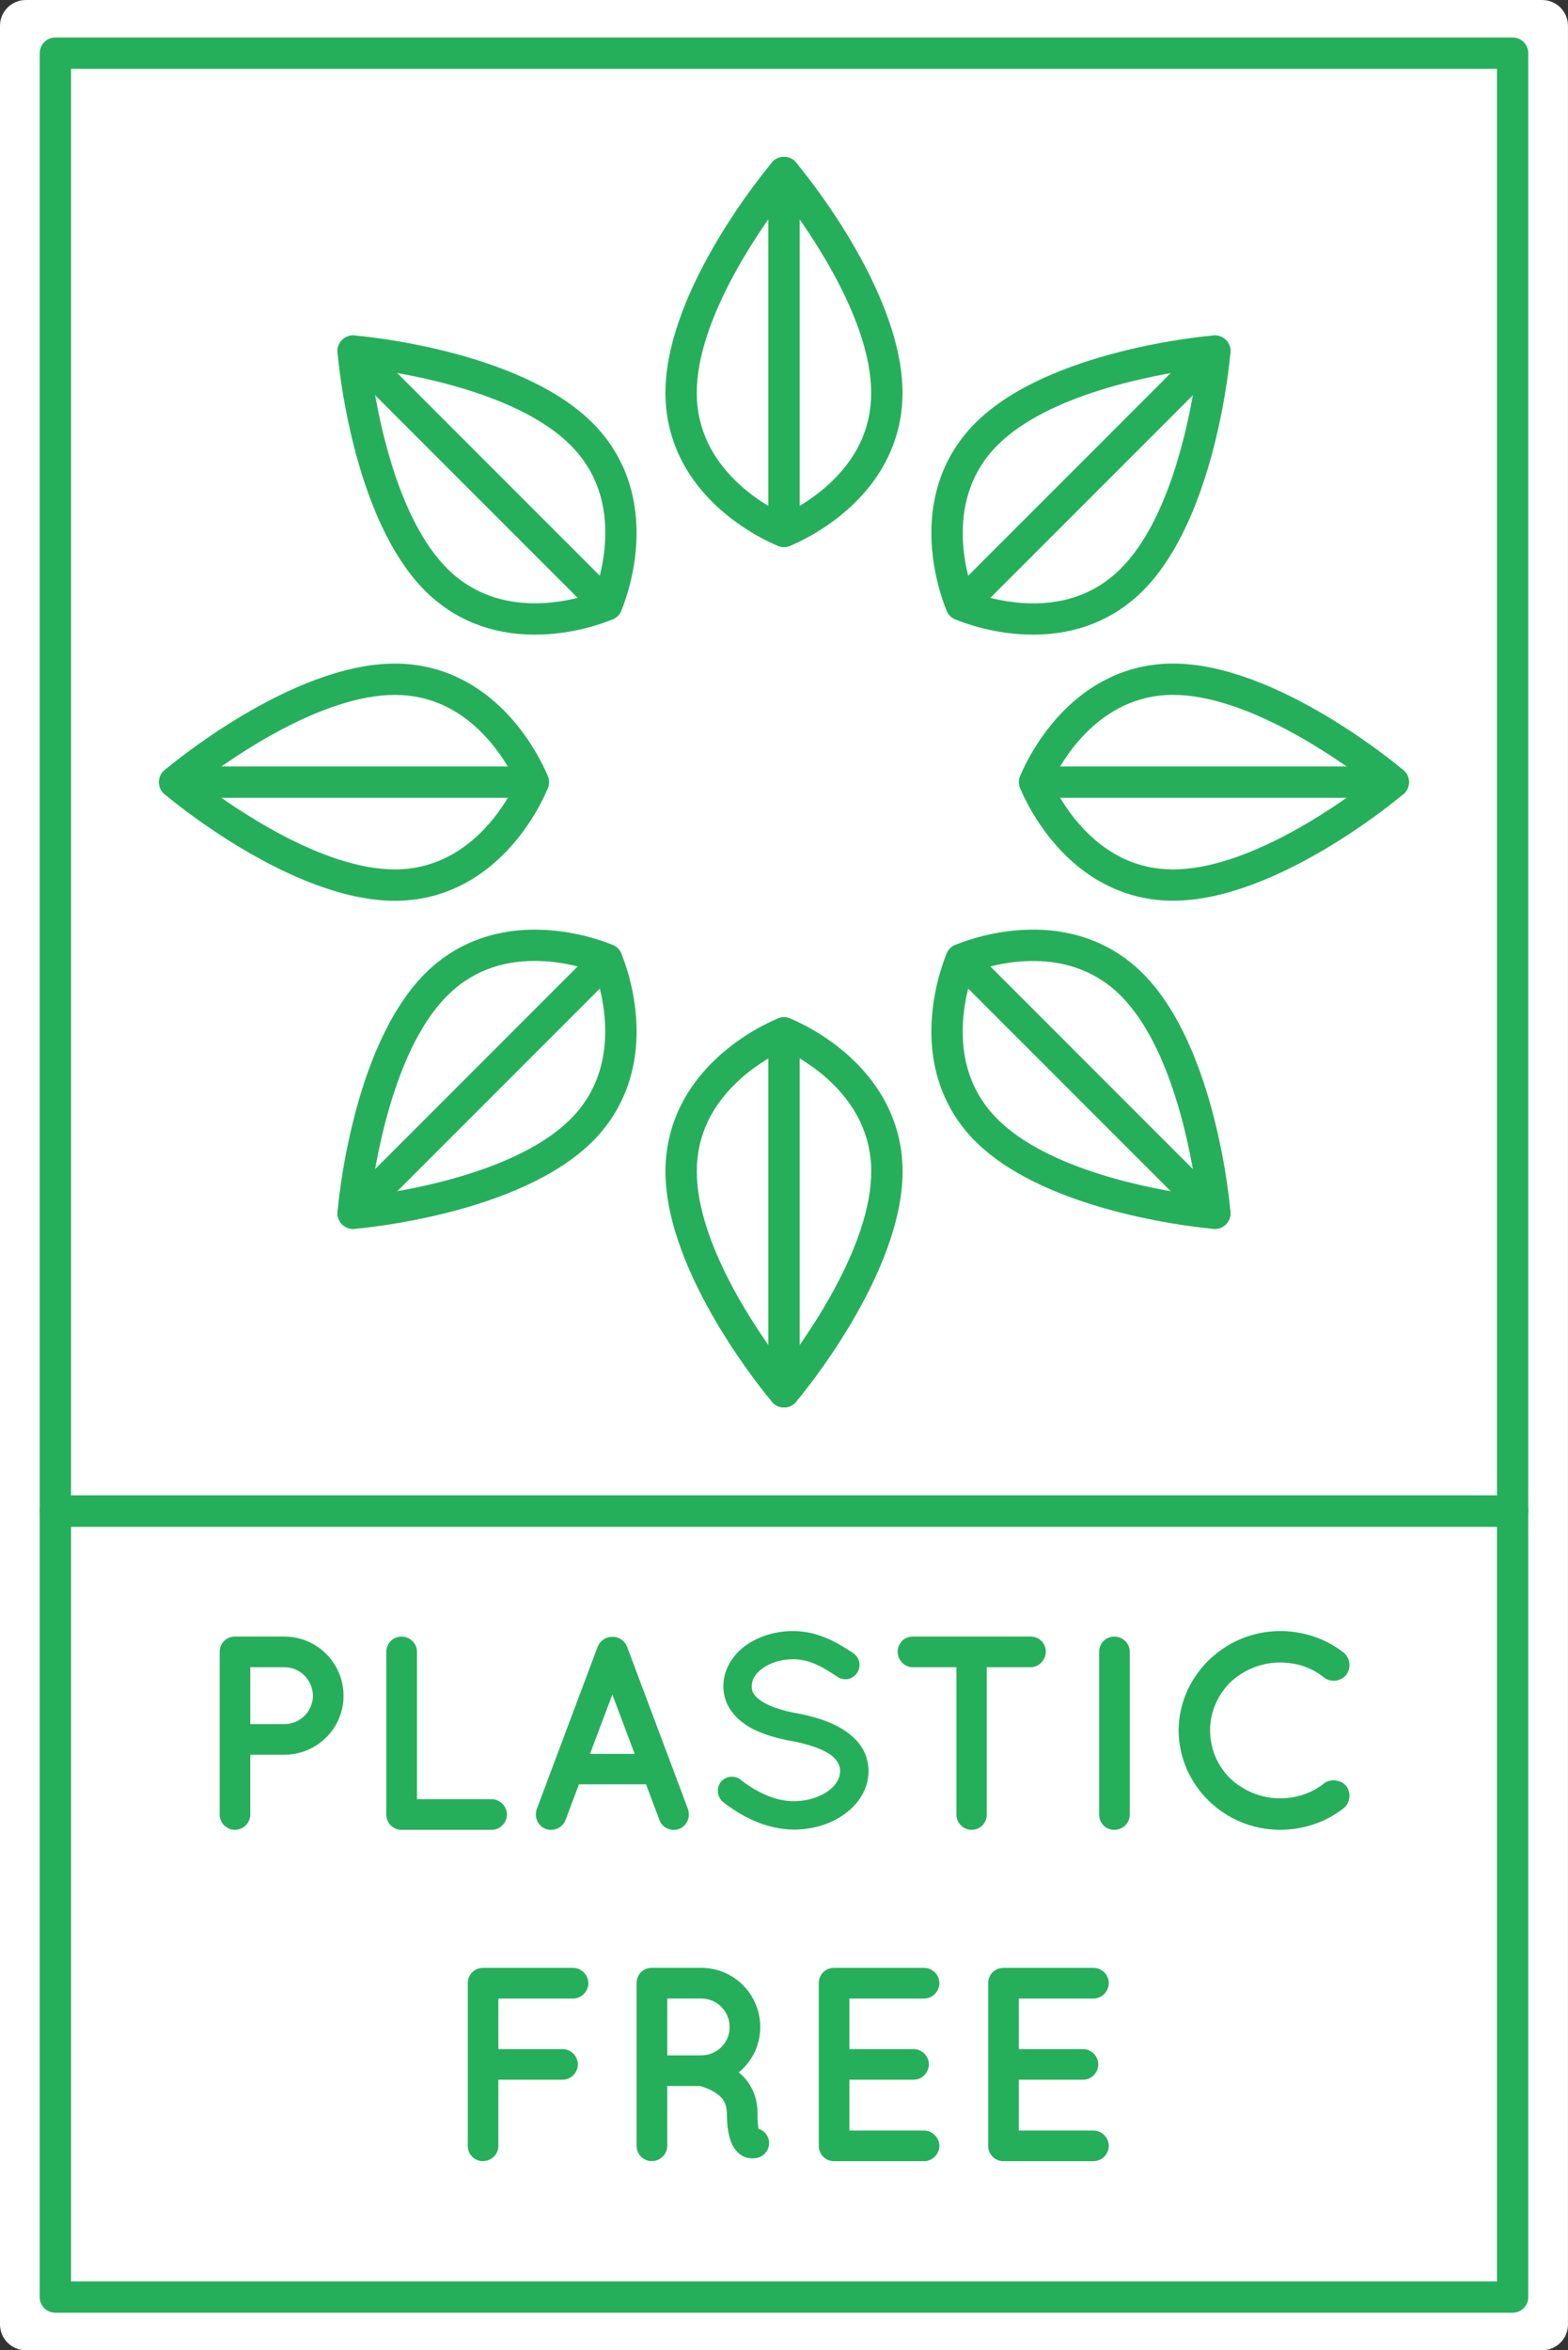 <?xml version="1.0" encoding="utf-8"?>
<!-- Generator: Adobe Illustrator 26.4.1, SVG Export Plug-In . SVG Version: 6.00 Build 0)  -->
<svg version="1.1" id="Layer_1" xmlns="http://www.w3.org/2000/svg" xmlns:xlink="http://www.w3.org/1999/xlink" x="0px" y="0px"
	 viewBox="0 0 552.16 827.22" style="enable-background:new 0 0 552.16 827.22;" xml:space="preserve">
<rect x="0" y="0" width="552.16" height="827.22" fill="#333333" stroke="none"/>
<style type="text/css">
	.st0{fill:#FFFFFF;}
	.st1{fill:#26AF5B;}
</style>
<g>
	<path class="st0" d="M543.06,827.22H9.09c-5.02,0-9.09-4.07-9.09-9.09V9.09C0,4.07,4.07,0,9.09,0h533.97
		c5.02,0,9.09,4.07,9.09,9.09v809.03C552.16,823.15,548.08,827.22,543.06,827.22z"/>
	<g>
		<g>
			<g>
				<path class="st1" d="M532.66,13.2H19.49c-3.05,0-5.51,2.47-5.51,5.51v513.17c0,3.05,2.47,5.51,5.51,5.51h513.17
					c3.05,0,5.51-2.47,5.51-5.51V18.72C538.18,15.67,535.71,13.2,532.66,13.2z M527.15,526.37H25.01V24.23h502.14V526.37z"/>
			</g>
			<g>
				<path class="st1" d="M532.66,526.37H19.49c-3.05,0-5.51,2.47-5.51,5.51v276.63c0,3.05,2.47,5.51,5.51,5.51h513.17
					c3.05,0,5.51-2.47,5.51-5.51V531.88C538.18,528.84,535.71,526.37,532.66,526.37z M527.15,802.99H25.01V537.4h502.14V802.99z"/>
			</g>
			<g>
				<g>
					<g>
						<path class="st1" d="M276.08,55.21c-1.62,0-3.16,0.71-4.21,1.95c-1.53,1.81-37.54,44.67-37.54,81.15
							c0,15.91,6.92,30.3,20.02,41.62c9.68,8.36,19.34,12.11,19.75,12.26c0.63,0.24,1.3,0.36,1.97,0.36c0.67,0,1.34-0.12,1.97-0.36
							c0.41-0.16,10.07-3.9,19.75-12.26c13.1-11.31,20.02-25.71,20.02-41.62c0-36.48-36-79.34-37.54-81.15
							C279.24,55.92,277.7,55.21,276.08,55.21z M290.84,171.36c-5.84,5.1-11.78,8.25-14.77,9.66c-7.07-3.33-30.71-16.44-30.71-42.71
							c0-25.53,21.43-56.49,30.71-68.7c9.29,12.2,30.71,43.13,30.71,68.7C306.79,150.99,301.42,162.11,290.84,171.36z"/>
						<path class="st1" d="M276.08,55.21c-3.05,0-5.51,2.47-5.51,5.51v126.31c0,3.05,2.47,5.51,5.51,5.51
							c3.05,0,5.51-2.47,5.51-5.51V60.72C281.59,57.68,279.12,55.21,276.08,55.21z"/>
					</g>
					<g>
						<path class="st1" d="M297.8,370.67c-9.68-8.36-19.34-12.11-19.75-12.26c-1.27-0.48-2.67-0.48-3.94,0
							c-0.41,0.16-10.07,3.9-19.75,12.26c-13.1,11.31-20.02,25.71-20.02,41.62c0,36.48,36,79.34,37.54,81.15
							c1.05,1.24,2.59,1.95,4.21,1.95c1.62,0,3.16-0.71,4.21-1.95c1.53-1.81,37.54-44.67,37.54-81.15
							C317.82,396.38,310.9,381.99,297.8,370.67z M276.08,480.99c-9.29-12.2-30.71-43.13-30.71-68.7c0-12.68,5.37-23.8,15.95-33.05
							c5.84-5.1,11.78-8.25,14.77-9.66c7.07,3.33,30.71,16.44,30.71,42.71C306.79,437.82,285.36,468.78,276.08,480.99z"/>
						<path class="st1" d="M276.08,358.05c-3.05,0-5.51,2.47-5.51,5.51v126.31c0,3.05,2.47,5.51,5.51,5.51
							c3.05,0,5.51-2.47,5.51-5.51V363.56C281.59,360.52,279.12,358.05,276.08,358.05z"/>
					</g>
				</g>
				<g>
					<g>
						<path class="st1" d="M494.22,271.09c-1.81-1.53-44.67-37.54-81.15-37.54c-15.91,0-30.3,6.92-41.62,20.02
							c-8.36,9.68-12.11,19.34-12.26,19.75c-0.48,1.27-0.48,2.67,0,3.94c0.16,0.41,3.9,10.07,12.26,19.75
							c11.31,13.1,25.71,20.02,41.62,20.02c36.48,0,79.34-36,81.15-37.54c1.24-1.05,1.95-2.59,1.95-4.21
							C496.17,273.68,495.46,272.14,494.22,271.09z M413.07,306.01c-12.68,0-23.8-5.37-33.05-15.95c-5.1-5.84-8.25-11.78-9.66-14.77
							c3.33-7.07,16.44-30.71,42.71-30.71c25.53,0,56.49,21.43,68.7,30.71C469.57,284.59,438.64,306.01,413.07,306.01z"/>
						<path class="st1" d="M490.65,269.78H364.34c-3.05,0-5.51,2.47-5.51,5.51s2.47,5.51,5.51,5.51h126.31
							c3.05,0,5.51-2.47,5.51-5.51S493.7,269.78,490.65,269.78z"/>
					</g>
					<g>
						<path class="st1" d="M180.7,253.58c-11.31-13.1-25.71-20.02-41.62-20.02c-36.48,0-79.34,36-81.15,37.54
							c-1.24,1.05-1.95,2.59-1.95,4.21c0,1.62,0.71,3.16,1.95,4.21c1.81,1.53,44.67,37.54,81.15,37.54
							c15.91,0,30.3-6.92,41.62-20.02c8.36-9.68,12.11-19.34,12.26-19.75c0.48-1.27,0.48-2.67,0-3.94
							C192.81,272.92,189.06,263.26,180.7,253.58z M139.08,306.01c-25.53,0-56.48-21.43-68.7-30.71
							c12.21-9.29,43.17-30.71,68.7-30.71c12.68,0,23.8,5.37,33.05,15.95c5.1,5.84,8.25,11.78,9.66,14.77
							C178.46,282.37,165.35,306.01,139.08,306.01z"/>
						<path class="st1" d="M187.81,269.78H61.5c-3.05,0-5.51,2.47-5.51,5.51s2.47,5.51,5.51,5.51h126.31c3.05,0,5.51-2.47,5.51-5.51
							S190.86,269.78,187.81,269.78z"/>
					</g>
				</g>
				<g>
					<g>
						<path class="st1" d="M427.35,118.07c-2.36,0.19-58.13,5.04-83.92,30.84c-11.25,11.25-16.53,26.32-15.27,43.59
							c0.93,12.75,5.12,22.24,5.29,22.64c0.55,1.24,1.55,2.23,2.78,2.78c0.4,0.18,9.88,4.36,22.64,5.29
							c1.67,0.12,3.32,0.18,4.95,0.18c15.19,0,28.47-5.29,38.63-15.45c25.8-25.8,30.65-81.56,30.84-83.92
							c0.13-1.61-0.45-3.21-1.6-4.35C430.56,118.53,428.97,117.94,427.35,118.07z M398.56,204.05L398.56,204.05L398.56,204.05z
							 M394.66,200.15c-8.97,8.97-20.63,13.04-34.65,12.09c-7.74-0.52-14.17-2.5-17.27-3.61c-2.64-7.36-10.09-33.34,8.49-51.91
							c18.05-18.05,55.09-24.79,70.29-26.86C419.45,145.06,412.71,182.09,394.66,200.15z"/>
						<path class="st1" d="M423.91,119.67l-89.32,89.32c-2.15,2.15-2.15,5.65,0,7.8c1.08,1.08,2.49,1.62,3.9,1.62
							c1.41,0,2.82-0.54,3.9-1.62l89.32-89.32c2.15-2.15,2.15-5.65,0-7.8C429.55,117.52,426.06,117.52,423.91,119.67z"/>
					</g>
					<g>
						<path class="st1" d="M218.7,335.46c-0.55-1.24-1.55-2.23-2.78-2.78c-0.4-0.18-9.88-4.36-22.64-5.29
							c-17.26-1.26-32.34,4.02-43.59,15.27c-25.8,25.8-30.65,81.56-30.84,83.92c-0.13,1.61,0.45,3.21,1.6,4.35
							c1.04,1.04,2.44,1.62,3.9,1.62c0.15,0,0.3-0.01,0.45-0.02c2.36-0.19,58.13-5.04,83.92-30.84
							c11.25-11.25,16.53-26.32,15.27-43.59C223.06,345.34,218.88,335.86,218.7,335.46z M200.93,393.88
							c-18.05,18.05-55.09,24.79-70.29,26.86c2.07-15.2,8.81-52.24,26.86-70.29c8.12-8.12,18.45-12.23,30.74-12.23
							c1.28,0,2.58,0.04,3.91,0.13c7.74,0.52,14.17,2.5,17.27,3.61C212.05,349.33,219.5,375.31,200.93,393.88z"/>
						<path class="st1" d="M209.77,333.81l-89.32,89.32c-2.15,2.15-2.15,5.65,0,7.8c1.08,1.08,2.49,1.62,3.9,1.62
							c1.41,0,2.82-0.54,3.9-1.62l89.32-89.32c2.15-2.15,2.15-5.65,0-7.8C215.41,331.66,211.92,331.66,209.77,333.81z"/>
					</g>
				</g>
				<g>
					<g>
						<path class="st1" d="M402.46,342.65c-11.25-11.25-26.33-16.53-43.59-15.27c-12.75,0.93-22.24,5.12-22.64,5.29
							c-1.24,0.55-2.23,1.55-2.78,2.78c-0.18,0.4-4.36,9.88-5.29,22.64c-1.26,17.26,4.02,32.34,15.27,43.59
							c25.8,25.8,81.56,30.65,83.92,30.84c0.15,0.01,0.3,0.02,0.45,0.02c1.46,0,2.86-0.58,3.9-1.62c1.15-1.15,1.73-2.74,1.6-4.35
							C433.11,424.21,428.26,368.45,402.46,342.65z M351.23,393.88c-8.97-8.97-13.04-20.63-12.09-34.65
							c0.52-7.74,2.5-14.17,3.61-17.27c7.36-2.64,33.34-10.09,51.91,8.49c18.05,18.05,24.79,55.1,26.86,70.3
							C406.33,418.68,369.31,411.96,351.23,393.88z"/>
						<path class="st1" d="M342.39,333.81c-2.15-2.15-5.65-2.15-7.8,0c-2.15,2.15-2.15,5.65,0,7.8l89.32,89.32
							c1.08,1.08,2.49,1.62,3.9,1.62c1.41,0,2.82-0.54,3.9-1.62c2.15-2.15,2.15-5.65,0-7.8L342.39,333.81z"/>
					</g>
					<g>
						<path class="st1" d="M124.8,118.07c-1.61-0.13-3.21,0.45-4.35,1.6c-1.15,1.15-1.73,2.74-1.6,4.35
							c0.19,2.36,5.04,58.13,30.84,83.92c10.16,10.16,23.44,15.45,38.63,15.45c1.63,0,3.28-0.06,4.95-0.18
							c12.75-0.93,22.24-5.12,22.64-5.29c1.24-0.55,2.23-1.55,2.78-2.78c0.18-0.4,4.36-9.88,5.29-22.64
							c1.26-17.26-4.02-32.34-15.27-43.59C182.93,123.12,127.16,118.27,124.8,118.07z M213.02,191.36
							c-0.52,7.74-2.5,14.17-3.61,17.27c-7.36,2.64-33.34,10.09-51.91-8.49c-18.05-18.05-24.79-55.1-26.86-70.3
							c15.2,2.06,52.21,8.78,70.29,26.86C209.9,165.68,213.96,177.34,213.02,191.36z"/>
						<path class="st1" d="M128.25,119.67c-2.15-2.15-5.65-2.15-7.8,0c-2.15,2.15-2.15,5.65,0,7.8l89.32,89.32
							c1.08,1.08,2.49,1.62,3.9,1.62c1.41,0,2.82-0.54,3.9-1.62c2.15-2.15,2.15-5.65,0-7.8L128.25,119.67z"/>
					</g>
				</g>
			</g>
			<g>
				<path class="st1" d="M100.1,576.03H82.8h-0.1c-2.92,0-5.34,2.33-5.34,5.34v57.34c0,2.92,2.43,5.34,5.34,5.34
					c3.01,0,5.44-2.43,5.44-5.34v-21.09h11.95c11.56,0,20.89-9.33,20.89-20.7C120.99,585.36,111.66,576.03,100.1,576.03z
					 M100.1,606.83H88.14v-20.02h11.95c5.64,0,10.01,4.47,10.11,10.11C110.11,602.36,105.73,606.83,100.1,606.83z"/>
				<path class="st1" d="M173.17,633.27h-26.34v-51.89c0-2.92-2.43-5.34-5.44-5.34c-3.01,0-5.34,2.43-5.34,5.34v57.34
					c0,2.92,2.33,5.34,5.34,5.34c0,0,0,0,0.1,0c0,0,0,0,0.19,0h31.49c2.82,0,5.34-2.43,5.34-5.34
					C178.52,635.7,175.99,633.27,173.17,633.27z"/>
				<path class="st1" d="M220.79,579.53c-0.87-2.14-2.92-3.5-5.15-3.4c-2.14-0.1-4.28,1.26-5.15,3.4l-21.48,57.24
					c-0.97,2.82,0.39,5.93,3.21,7c0.58,0.19,1.17,0.29,1.85,0.29c2.14,0,4.18-1.26,5.05-3.4l4.76-12.63h23.61l4.76,12.63
					c0.78,2.14,2.82,3.4,4.96,3.4c0.68,0,1.36-0.1,1.85-0.29c2.82-1.07,4.18-4.18,3.21-7L220.79,579.53z M207.76,617.33l7.87-20.89
					l7.87,20.89H207.76z"/>
				<path class="st1" d="M293.77,607.03c-3.89-1.85-8.45-3.11-13.41-4.08h-0.19c-5.25-0.97-9.62-2.53-12.15-4.28
					c-1.26-0.87-2.14-1.75-2.62-2.53c-0.49-0.78-0.68-1.55-0.68-2.72c0-2.04,1.07-4.18,3.69-6.12c2.62-1.94,6.51-3.3,10.88-3.3
					c5.93,0,10.69,2.92,15.65,6.22c2.33,1.56,5.44,0.87,6.9-1.46c1.55-2.23,0.87-5.34-1.36-6.9c-4.96-3.21-11.86-7.77-21.18-7.77
					c-6.32,0-12.24,1.85-16.81,5.15c-4.47,3.3-7.77,8.36-7.77,14.19c0,2.91,0.78,5.64,2.24,7.97c2.14,3.4,5.34,5.83,9.04,7.58
					c3.69,1.75,7.97,2.92,12.54,3.79h0.19c5.73,1.07,10.5,2.72,13.31,4.57c1.46,0.97,2.33,1.94,2.92,2.92
					c0.58,0.97,0.87,1.85,0.87,3.11c0,2.43-1.26,4.86-4.18,7c-2.92,2.14-7.29,3.6-12.15,3.6c-6.9,0.1-14.29-3.98-18.56-7.48
					c-2.14-1.75-5.34-1.46-7.09,0.68c-1.65,2.14-1.36,5.34,0.78,7.09c5.54,4.37,14.38,9.62,24.88,9.72c6.9,0,13.22-2.04,17.98-5.54
					c4.86-3.5,8.36-8.84,8.36-15.06c0-3.01-0.87-5.93-2.33-8.26C301.25,611.5,297.75,608.97,293.77,607.03z"/>
				<path class="st1" d="M362.95,576.03h-41.5c-3.01,0-5.34,2.33-5.34,5.34c0,2.92,2.33,5.44,5.34,5.44h15.35v51.89
					c0,3.01,2.43,5.34,5.34,5.34c3.01,0,5.34-2.33,5.34-5.34v-51.89h15.45c2.92,0,5.34-2.53,5.34-5.44
					C368.3,578.36,365.87,576.03,362.95,576.03z"/>
				<path class="st1" d="M392.4,576.03c-3.01,0-5.34,2.33-5.34,5.34v57.34c0,3.01,2.33,5.34,5.34,5.34c2.92,0,5.44-2.33,5.44-5.34
					v-57.34C397.84,578.36,395.31,576.03,392.4,576.03z"/>
				<path class="st1" d="M450.7,585.16c6.03,0,11.37,1.85,15.65,5.34c2.24,1.75,5.83,1.36,7.77-1.07c1.75-2.43,1.36-5.83-0.97-7.77
					c-6.12-4.76-13.9-7.58-22.45-7.58c-19.44,0.1-35.57,15.74-35.66,34.98c0.1,19.34,16.23,34.98,35.66,34.98
					c8.55,0,16.33-2.82,22.45-7.58c2.33-1.85,2.72-5.34,0.97-7.77c-1.94-2.33-5.54-2.72-7.77-1.07c-4.37,3.5-9.62,5.34-15.65,5.34
					c-6.71,0-12.92-2.72-17.49-7c-4.37-4.28-7.09-10.3-7.09-16.91c0-6.61,2.72-12.44,7.09-16.91
					C437.78,587.88,444,585.16,450.7,585.16z"/>
				<path class="st1" d="M201.84,692.64h-31.49c-0.19,0-0.19,0-0.19,0h-0.1c-3.01,0-5.34,2.43-5.34,5.34v57.34
					c0,2.92,2.33,5.34,5.34,5.34s5.44-2.43,5.44-5.34V732h22.64c2.92,0,5.34-2.43,5.34-5.44c0-2.82-2.43-5.34-5.34-5.34H175.5
					v-17.78h26.34c2.82,0,5.34-2.43,5.34-5.44C207.18,695.07,204.66,692.64,201.84,692.64z"/>
				<path class="st1" d="M267.14,749.29c-0.19-0.97-0.49-2.82-0.39-5.73c0-4.08-1.26-7.68-3.21-10.5c-0.97-1.46-2.14-2.62-3.4-3.6
					c4.66-3.89,7.58-9.52,7.58-15.94c0-11.56-9.23-20.89-20.8-20.89h-17.3c-0.1,0-0.1,0-0.1,0c-3.01,0-5.34,2.33-5.34,5.34v57.34
					c0,2.92,2.33,5.34,5.34,5.34c3.01,0,5.44-2.43,5.44-5.34v-21.09h11.47c0.87,0.19,3.4,0.97,5.44,2.33
					c1.17,0.78,2.33,1.75,2.92,2.82c0.68,1.07,1.07,2.33,1.17,4.18c0,5.34,0.68,8.84,2.04,11.66c0.78,1.36,1.85,2.62,3.11,3.4
					c1.36,0.87,2.82,1.07,3.79,1.07c0.1,0,0.1,0,0.1,0c0.97,0,1.75-0.19,2.14-0.29c2.82-0.97,4.37-3.98,3.4-6.8
					C269.96,750.95,268.7,749.78,267.14,749.29z M246.93,723.44h-11.95v-20.02h11.95c5.54,0,10.01,4.47,10.01,10.11
					C256.94,718.97,252.47,723.44,246.93,723.44z"/>
				<path class="st1" d="M325.45,703.43c2.82,0,5.34-2.43,5.34-5.44s-2.53-5.34-5.34-5.34h-31.49c-0.19,0-0.19,0-0.19,0h-0.1
					c-3.01,0-5.34,2.33-5.34,5.34v57.34c0,2.92,2.33,5.34,5.34,5.34l0.1-0.1c0,0,0,0.1,0.19,0.1h31.49c2.82,0,5.34-2.43,5.34-5.34
					c0-3.01-2.53-5.44-5.34-5.44h-26.34V732h22.64c2.92,0,5.34-2.43,5.34-5.44c0-2.82-2.43-5.34-5.34-5.34h-22.64v-17.78H325.45z"/>
				<path class="st1" d="M385.11,703.43c2.82,0,5.34-2.43,5.34-5.44s-2.53-5.34-5.34-5.34h-31.49c-0.19,0-0.19,0-0.19,0h-0.1
					c-3.01,0-5.34,2.33-5.34,5.34v57.34c0,2.92,2.33,5.34,5.34,5.34l0.1-0.1c0,0,0,0.1,0.19,0.1h31.49c2.82,0,5.34-2.43,5.34-5.34
					c0-3.01-2.53-5.44-5.34-5.44h-26.34V732h22.64c2.92,0,5.34-2.43,5.34-5.44c0-2.82-2.43-5.34-5.34-5.34h-22.64v-17.78H385.11z"/>
			</g>
		</g>
	</g>
</g>
</svg>
